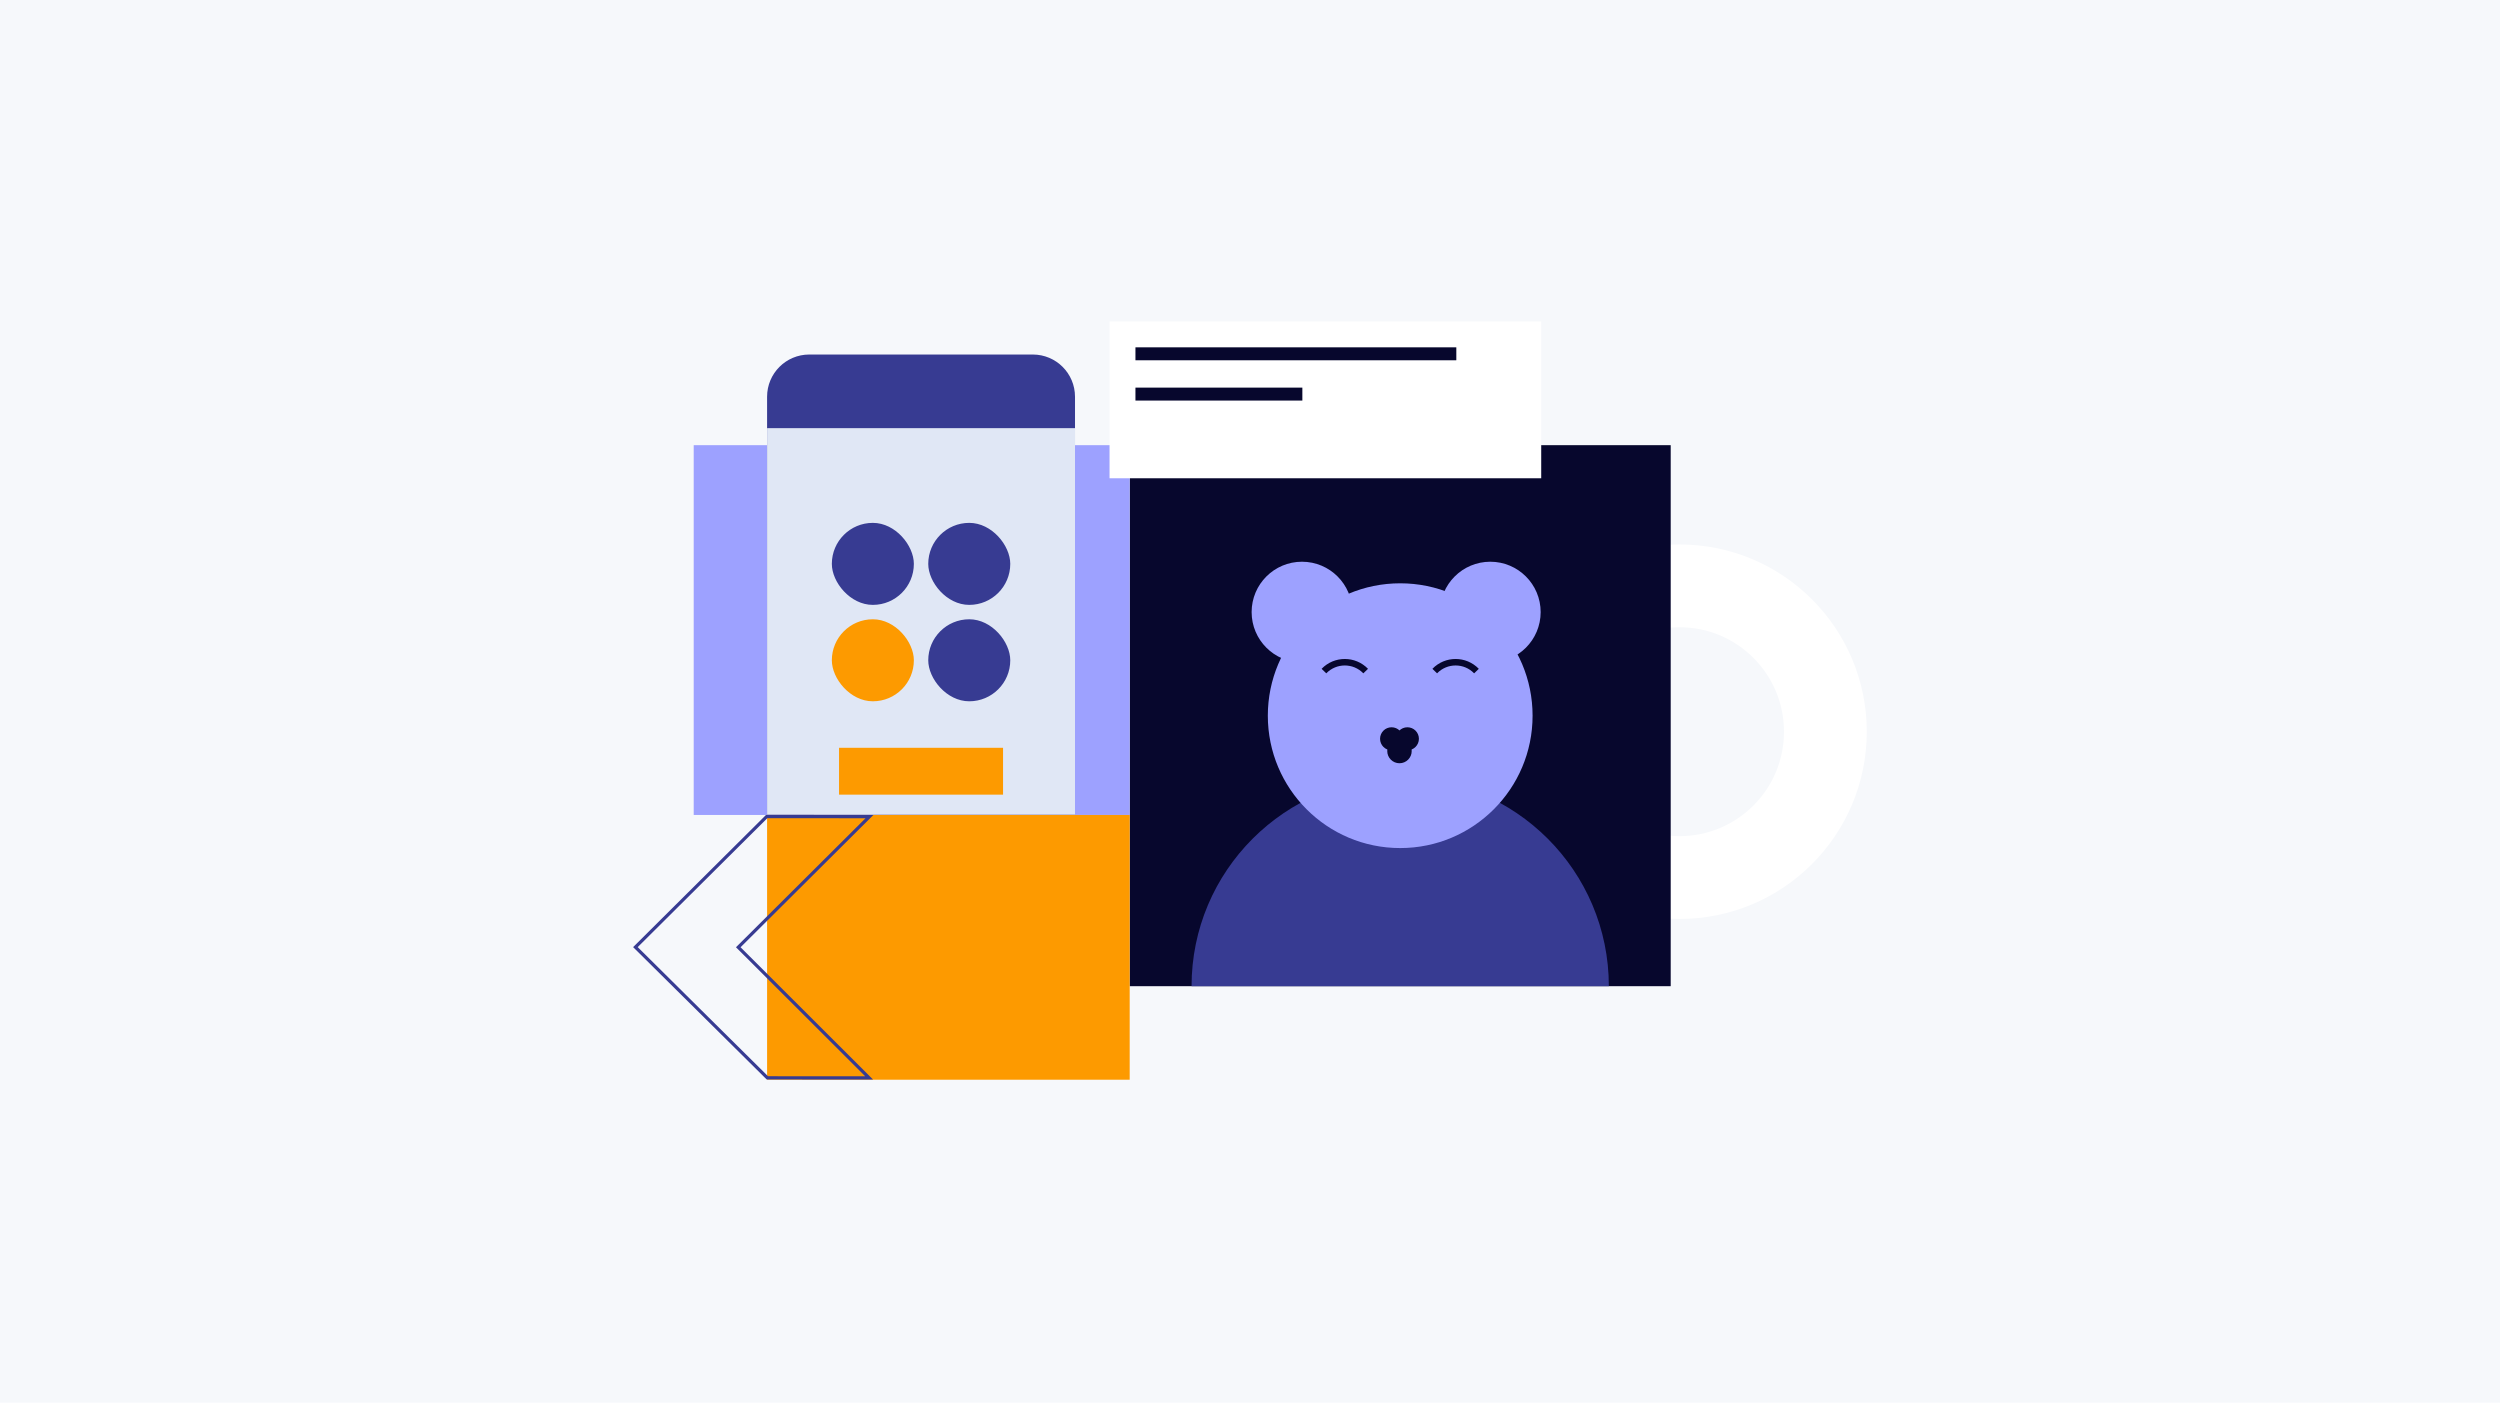 <svg width="1540" height="864" viewBox="0 0 1540 864" fill="none" xmlns="http://www.w3.org/2000/svg">
<rect width="1540" height="864" fill="#F6F8FB"/>
<circle cx="1034.59" cy="450.729" r="89.843" stroke="white" stroke-width="51"/>
<rect x="695.888" y="274.226" width="333.269" height="333.269" fill="#07072D"/>
<rect x="427.324" y="274.226" width="268.566" height="227.793" fill="#9DA1FF"/>
<path d="M472.526 244.385C472.526 230.026 484.167 218.385 498.526 218.385H636.206C650.566 218.385 662.206 230.026 662.206 244.385V501.874H472.526V244.385Z" fill="#373B92"/>
<rect x="472.526" y="263.745" width="189.68" height="238.131" fill="#E0E7F5"/>
<rect x="516.853" y="460.639" width="101.025" height="28.864" fill="#FD9A00"/>
<path d="M991.046 607.496C991.046 607.496 933.505 607.496 862.525 607.496C791.544 607.496 734.003 607.496 734.003 607.496C734.003 536.515 791.544 478.974 862.525 478.974C933.505 478.974 991.046 536.515 991.046 607.496Z" fill="#373B92"/>
<circle cx="862.525" cy="440.861" r="81.545" fill="#9DA1FF"/>
<circle cx="802.022" cy="377.044" r="31.022" fill="#9DA1FF"/>
<circle cx="918.022" cy="377.044" r="31.022" fill="#9DA1FF"/>
<circle cx="862.081" cy="462.626" r="7.534" fill="#07072D"/>
<circle cx="857.208" cy="455.091" r="7.091" fill="#07072D"/>
<circle cx="866.958" cy="455.091" r="7.091" fill="#07072D"/>
<path d="M815.548 413.384V413.384C822.575 406.115 834.226 406.115 841.253 413.384V413.384" stroke="#07072D" stroke-width="4"/>
<path d="M883.799 413.384V413.384C890.826 406.115 902.477 406.115 909.503 413.384V413.384" stroke="#07072D" stroke-width="4"/>
<rect x="472.53" y="502.019" width="223.361" height="163.089" fill="#FD9A00"/>
<rect x="512.413" y="322.089" width="50.522" height="50.522" rx="25.261" fill="#373B92"/>
<rect x="512.413" y="381.476" width="50.522" height="50.522" rx="25.261" fill="#FD9A00"/>
<rect x="571.801" y="322.089" width="50.522" height="50.522" rx="25.261" fill="#373B92"/>
<rect x="571.801" y="381.476" width="50.522" height="50.522" rx="25.261" fill="#373B92"/>
<rect x="683.482" y="198" width="265.906" height="96.613" fill="white"/>
<rect x="699.436" y="213.954" width="197.657" height="7.977" fill="#07072D"/>
<rect x="699.436" y="238.772" width="102.817" height="7.977" fill="#07072D"/>
<path d="M535.386 663.998L472.692 663.957L391.419 583.423L472.278 503L535.58 503.043L455.485 582.801L454.774 583.508L455.484 584.217L535.386 663.998Z" stroke="#373B92" stroke-width="2"/>
</svg>
